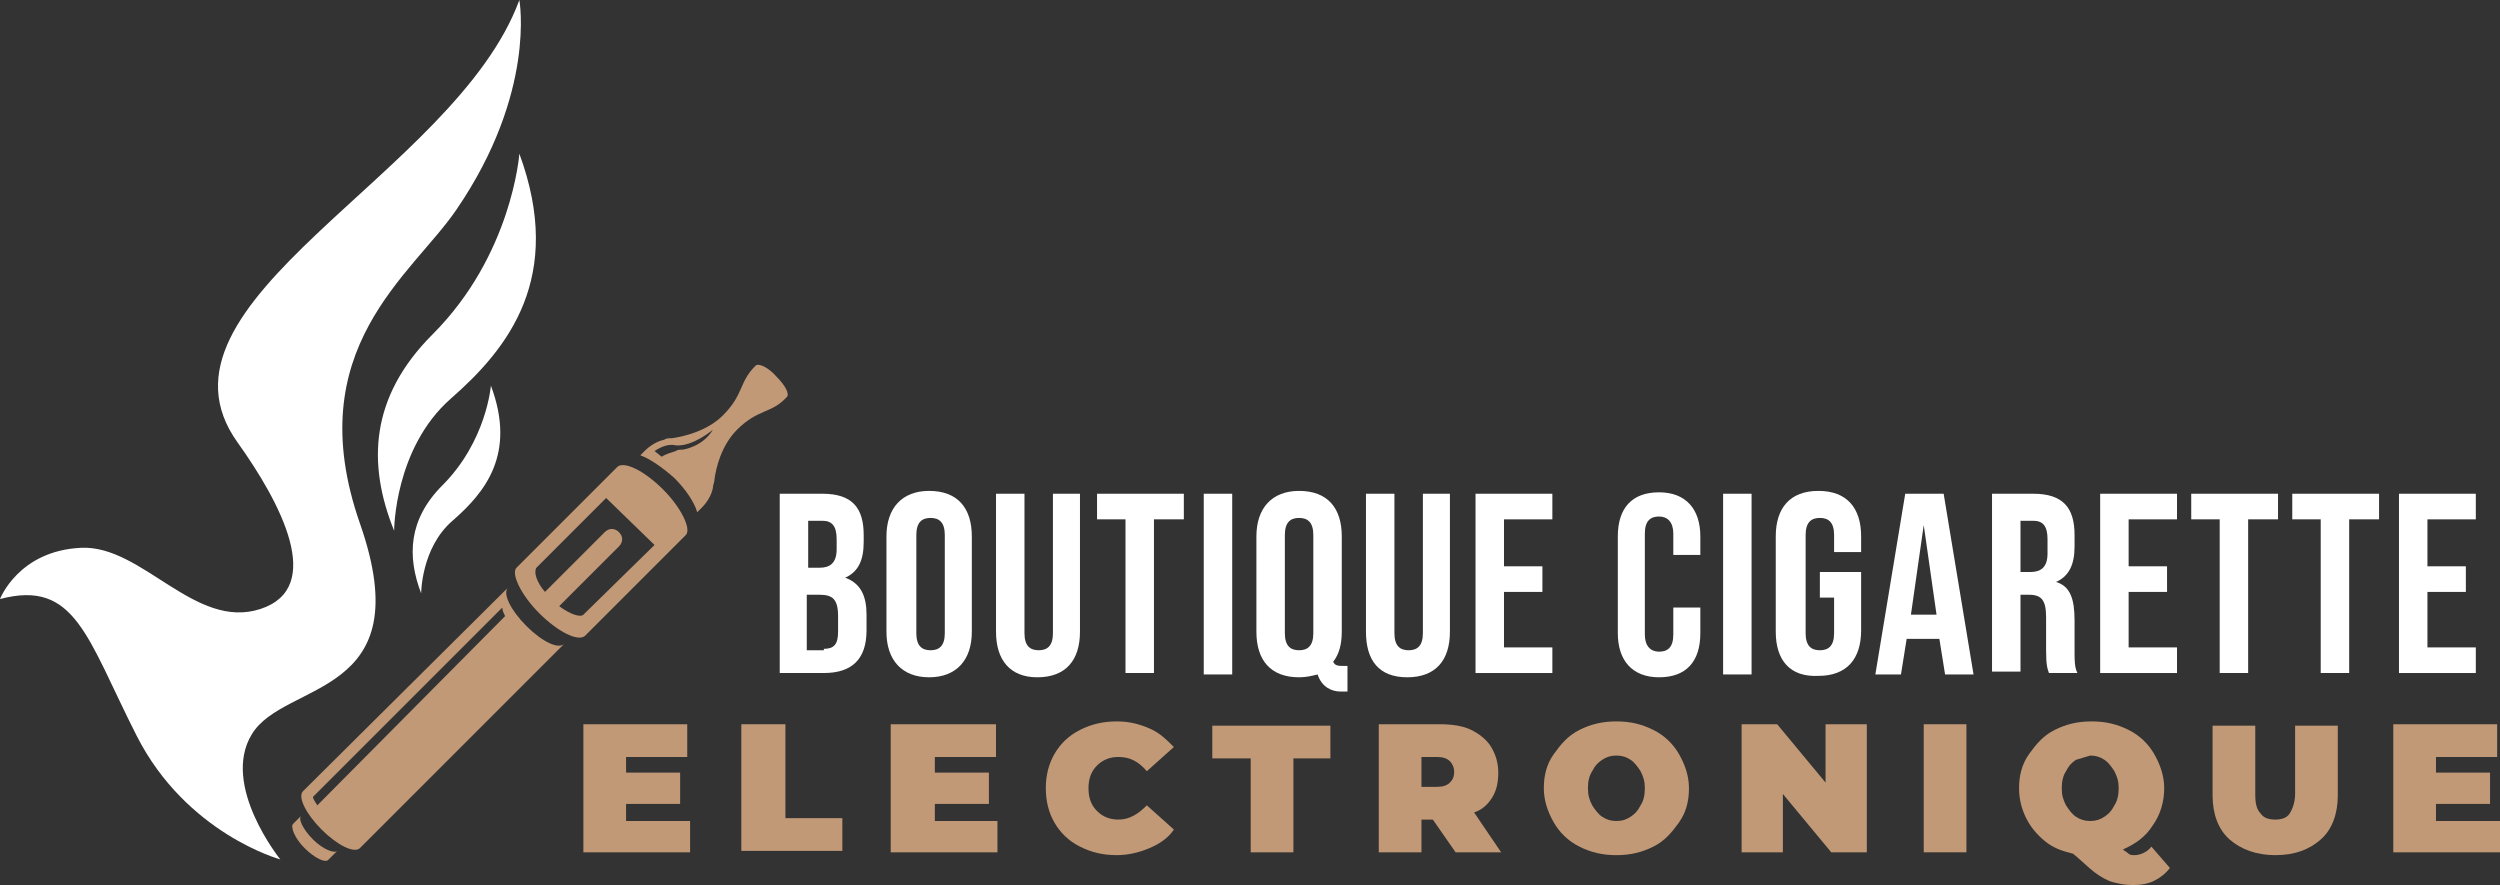 <?xml version="1.0" encoding="utf-8"?>
<!-- Generator: Adobe Illustrator 24.1.0, SVG Export Plug-In . SVG Version: 6.00 Build 0)  -->
<svg version="1.1" id="Layer_1" xmlns="http://www.w3.org/2000/svg" xmlns:xlink="http://www.w3.org/1999/xlink" x="0px" y="0px"
	 width="175.7px" height="62.2px" viewBox="0 0 175.7 62.2" style="enable-background:new 0 0 175.7 62.2;" xml:space="preserve">
<rect x="0" y="0" width="175.7" height="62.2" fill="#333333" stroke="none"/>
<style type="text/css">
	.st0{fill:#FFFFFF;}
	.st1{fill:#C19977;}
</style>
<g>
	<path class="st0" d="M54.8,34.7h3c2.1,0,2.9,1,2.9,2.9v0.5c0,1.3-0.4,2.1-1.3,2.5v0c1.1,0.4,1.5,1.3,1.5,2.6v1.1c0,2-1,3-3,3h-3.1
		V34.7z M57.6,39.9c0.7,0,1.2-0.3,1.2-1.3v-0.7c0-0.9-0.3-1.3-1-1.3h-1v3.3H57.6z M57.9,45.6c0.7,0,1-0.3,1-1.2v-1.1
		c0-1.2-0.4-1.5-1.3-1.5h-0.9v3.9H57.9z"/>
	<path class="st0" d="M62.3,44.4v-6.7c0-2,1.1-3.2,3-3.2c2,0,3,1.2,3,3.2v6.7c0,2-1.1,3.2-3,3.2C63.4,47.6,62.3,46.4,62.3,44.4z
		 M66.4,44.5v-6.9c0-0.9-0.4-1.2-1-1.2s-1,0.3-1,1.2v6.9c0,0.9,0.4,1.2,1,1.2S66.4,45.4,66.4,44.5z"/>
	<path class="st0" d="M70,44.4v-9.7h2v9.8c0,0.9,0.4,1.2,1,1.2s1-0.3,1-1.2v-9.8h1.9v9.7c0,2-1,3.2-3,3.2C71,47.6,70,46.4,70,44.4z"
		/>
	<path class="st0" d="M79.2,36.5h-2.1v-1.8h6.1v1.8h-2.1v10.8h-2V36.5z"/>
	<path class="st0" d="M84.6,34.7h2v12.7h-2V34.7z"/>
	<path class="st0" d="M92.6,47.4c-0.4,0.1-0.8,0.2-1.3,0.2c-2,0-3-1.2-3-3.2v-6.7c0-2,1.1-3.2,3-3.2c2,0,3,1.2,3,3.2v6.7
		c0,0.9-0.2,1.6-0.6,2.1c0.1,0.3,0.4,0.3,0.7,0.3h0.3v1.8h-0.5C93.6,48.6,92.9,48.3,92.6,47.4z M92.3,44.5v-6.9c0-0.9-0.4-1.2-1-1.2
		s-1,0.3-1,1.2v6.9c0,0.9,0.4,1.2,1,1.2S92.3,45.4,92.3,44.5z"/>
	<path class="st0" d="M96,44.4v-9.7h2v9.8c0,0.9,0.4,1.2,1,1.2s1-0.3,1-1.2v-9.8h1.9v9.7c0,2-1,3.2-3,3.2S96,46.4,96,44.4z"/>
	<path class="st0" d="M103.7,34.7h5.4v1.8h-3.4v3.3h2.7v1.8h-2.7v3.9h3.4v1.8h-5.4V34.7z"/>
	<path class="st0" d="M113.7,44.5v-6.8c0-2,1-3.1,2.9-3.1s2.9,1.2,2.9,3.1V39h-1.9v-1.5c0-0.8-0.4-1.2-1-1.2s-1,0.3-1,1.2v7.1
		c0,0.8,0.4,1.2,1,1.2s1-0.3,1-1.2v-1.9h1.9v1.8c0,2-1,3.1-2.9,3.1S113.7,46.4,113.7,44.5z"/>
	<path class="st0" d="M121.1,34.7h2v12.7h-2V34.7z"/>
	<path class="st0" d="M124.8,44.4v-6.7c0-2,1-3.2,3-3.2c2,0,3,1.2,3,3.2v1.1h-1.9v-1.2c0-0.9-0.4-1.2-1-1.2s-1,0.3-1,1.2v6.9
		c0,0.9,0.4,1.2,1,1.2s1-0.3,1-1.2v-2.5h-1v-1.8h2.9v4.1c0,2-1,3.2-3,3.2C125.8,47.6,124.8,46.4,124.8,44.4z"/>
	<path class="st0" d="M133.9,34.7h2.7l2.1,12.7h-2l-0.4-2.5v0h-2.3l-0.4,2.5h-1.8L133.9,34.7z M136.1,43.2l-0.9-6.3h0l-0.9,6.3
		H136.1z"/>
	<path class="st0" d="M140,34.7h2.9c2.1,0,2.9,1,2.9,2.9v0.8c0,1.3-0.4,2.1-1.3,2.5v0c1,0.3,1.3,1.2,1.3,2.7v2.2
		c0,0.6,0,1.1,0.2,1.5h-2c-0.1-0.3-0.2-0.5-0.2-1.6v-2.3c0-1.2-0.3-1.6-1.2-1.6H142v5.4h-2V34.7z M142.7,40.2c0.7,0,1.2-0.3,1.2-1.3
		v-1c0-0.9-0.3-1.3-1-1.3H142v3.6H142.7z"/>
	<path class="st0" d="M147.6,34.7h5.4v1.8h-3.4v3.3h2.7v1.8h-2.7v3.9h3.4v1.8h-5.4V34.7z"/>
	<path class="st0" d="M156.1,36.5H154v-1.8h6.1v1.8h-2.1v10.8h-2V36.5z"/>
	<path class="st0" d="M163.2,36.5h-2.1v-1.8h6.1v1.8h-2.1v10.8h-2V36.5z"/>
	<path class="st0" d="M168.6,34.7h5.4v1.8h-3.4v3.3h2.7v1.8h-2.7v3.9h3.4v1.8h-5.4V34.7z"/>
	<path class="st1" d="M48.5,57.6v2.3H41v-9h7.3v2.3H44v1.1h3.8v2.2H44v1.2H48.5z"/>
	<path class="st1" d="M52.2,50.9h3v6.6h4v2.3h-7.1V50.9z"/>
	<path class="st1" d="M70.1,57.6v2.3h-7.5v-9H70v2.3h-4.3v1.1h3.8v2.2h-3.8v1.2H70.1z"/>
	<path class="st1" d="M75.9,59.5c-0.8-0.4-1.4-1-1.8-1.7c-0.4-0.7-0.6-1.5-0.6-2.4s0.2-1.7,0.6-2.4c0.4-0.7,1-1.3,1.8-1.7
		c0.8-0.4,1.6-0.6,2.6-0.6c0.9,0,1.6,0.2,2.3,0.5s1.2,0.8,1.7,1.3l-1.9,1.7c-0.6-0.7-1.2-1-2-1c-0.6,0-1.1,0.2-1.5,0.6
		c-0.4,0.4-0.6,0.9-0.6,1.6s0.2,1.2,0.6,1.6c0.4,0.4,0.9,0.6,1.5,0.6c0.8,0,1.4-0.4,2-1l1.9,1.7c-0.4,0.6-1,1-1.7,1.3
		c-0.7,0.3-1.5,0.5-2.3,0.5C77.5,60.1,76.7,59.9,75.9,59.5z"/>
	<path class="st1" d="M87.8,53.3h-2.6v-2.3h8.3v2.3h-2.6v6.6h-3V53.3z"/>
	<path class="st1" d="M100.7,57.6h-0.8v2.3h-3v-9h4.3c0.8,0,1.6,0.1,2.2,0.4c0.6,0.3,1.1,0.7,1.4,1.2c0.3,0.5,0.5,1.1,0.5,1.8
		c0,0.6-0.1,1.2-0.4,1.7c-0.3,0.5-0.7,0.9-1.3,1.1l1.9,2.8h-3.2L100.7,57.6z M101.9,53.5c-0.2-0.2-0.5-0.3-0.9-0.3h-1.1v2.1h1.1
		c0.4,0,0.7-0.1,0.9-0.3s0.3-0.4,0.3-0.8C102.2,54,102.1,53.7,101.9,53.5z"/>
	<path class="st1" d="M111,59.5c-0.8-0.4-1.4-1-1.8-1.7s-0.7-1.5-0.7-2.4c0-0.9,0.2-1.7,0.7-2.4s1-1.3,1.8-1.7
		c0.8-0.4,1.6-0.6,2.6-0.6s1.8,0.2,2.6,0.6s1.4,1,1.8,1.7s0.7,1.5,0.7,2.4c0,0.9-0.2,1.7-0.7,2.4s-1,1.3-1.8,1.7
		c-0.8,0.4-1.6,0.6-2.6,0.6S111.8,59.9,111,59.5z M114.6,57.4c0.3-0.2,0.5-0.4,0.7-0.8c0.2-0.3,0.3-0.7,0.3-1.2s-0.1-0.8-0.3-1.2
		c-0.2-0.3-0.4-0.6-0.7-0.8c-0.3-0.2-0.6-0.3-1-0.3c-0.4,0-0.7,0.1-1,0.3s-0.5,0.4-0.7,0.8c-0.2,0.3-0.3,0.7-0.3,1.2
		s0.1,0.8,0.3,1.2c0.2,0.3,0.4,0.6,0.7,0.8s0.6,0.3,1,0.3C114,57.7,114.3,57.6,114.6,57.4z"/>
	<path class="st1" d="M131.2,50.9v9h-2.5l-3.4-4.1v4.1h-2.9v-9h2.5l3.4,4.1v-4.1H131.2z"/>
	<path class="st1" d="M135.2,50.9h3v9h-3V50.9z"/>
	<path class="st1" d="M152.5,61c-0.3,0.4-0.7,0.7-1.1,0.9c-0.4,0.2-0.9,0.3-1.5,0.3s-1-0.1-1.4-0.2s-0.9-0.4-1.3-0.7
		s-0.9-0.8-1.5-1.3c-0.8-0.2-1.4-0.4-2-0.9s-1-1-1.3-1.6c-0.3-0.6-0.5-1.3-0.5-2.1c0-0.9,0.2-1.7,0.7-2.4s1-1.3,1.8-1.7
		c0.8-0.4,1.6-0.6,2.6-0.6s1.8,0.2,2.6,0.6s1.4,1,1.8,1.7s0.7,1.5,0.7,2.4c0,1-0.3,1.9-0.8,2.6c-0.5,0.8-1.2,1.3-2.1,1.7
		c0.1,0.1,0.3,0.2,0.4,0.3c0.1,0.1,0.3,0.1,0.4,0.1c0.4,0,0.9-0.2,1.2-0.6L152.5,61z M145.9,53.4c-0.3,0.2-0.5,0.4-0.7,0.8
		c-0.2,0.3-0.3,0.7-0.3,1.2s0.1,0.8,0.3,1.2c0.2,0.3,0.4,0.6,0.7,0.8s0.6,0.3,1,0.3c0.4,0,0.7-0.1,1-0.3c0.3-0.2,0.5-0.4,0.7-0.8
		c0.2-0.3,0.3-0.7,0.3-1.2s-0.1-0.8-0.3-1.2c-0.2-0.3-0.4-0.6-0.7-0.8c-0.3-0.2-0.6-0.3-1-0.3C146.6,53.2,146.2,53.3,145.9,53.4z"/>
	<path class="st1" d="M156.7,59c-0.8-0.7-1.2-1.8-1.2-3.1v-4.9h3v4.8c0,0.7,0.1,1.1,0.4,1.4c0.2,0.3,0.6,0.4,1,0.4
		c0.4,0,0.8-0.1,1-0.4c0.2-0.3,0.4-0.8,0.4-1.4v-4.8h3v4.9c0,1.3-0.4,2.4-1.2,3.1s-1.8,1.1-3.2,1.1C158.6,60.1,157.5,59.7,156.7,59z
		"/>
	<path class="st1" d="M175.7,57.6v2.3h-7.5v-9h7.3v2.3h-4.3v1.1h3.8v2.2h-3.8v1.2H175.7z"/>
</g>
<g>
	<g>
		<g>
			<path class="st1" d="M22,59c-0.7-0.7-1.1-1.5-0.8-1.7l-0.6,0.6c-0.2,0.2,0.1,1,0.8,1.7c0.7,0.7,1.5,1.1,1.7,0.8l0.6-0.6
				C23.5,60,22.7,59.7,22,59z"/>
			<path class="st1" d="M43.4,32.8L43.4,32.8l-7.1,7.1c-0.4,0.4,0.3,1.9,1.6,3.2c1.3,1.3,2.7,2,3.2,1.6l7.1-7.1l0,0
				c0.4-0.4-0.3-1.9-1.6-3.2C45.3,33.1,43.9,32.4,43.4,32.8z M46,38.3L41,43.2c-0.2,0.2-0.9,0-1.7-0.6l4.2-4.2c0.3-0.3,0.3-0.7,0-1
				c-0.3-0.3-0.7-0.3-1,0l-4.2,4.2c-0.6-0.7-0.8-1.4-0.6-1.7l4.9-4.9L46,38.3z"/>
			<path class="st1" d="M53.1,25.7c-1.2,1.2-0.8,2-2.3,3.5c-1.1,1.1-2.8,1.5-3.6,1.6c-0.2,0-0.4,0-0.5,0.1c0,0,0,0,0,0l0,0
				c-0.5,0.1-1,0.4-1.4,0.8L45,32c0.6,0.2,1.5,0.8,2.4,1.6c0.8,0.8,1.4,1.7,1.6,2.4l0.3-0.3c0.4-0.4,0.7-0.9,0.8-1.4l0,0
				c0,0,0,0,0,0c0-0.2,0.1-0.4,0.1-0.5c0.1-0.9,0.5-2.5,1.6-3.6c1.5-1.5,2.4-1.1,3.5-2.3c0.2-0.2-0.1-0.8-0.7-1.4
				C54,25.8,53.3,25.5,53.1,25.7z M48,31.6c-0.2,0-0.4,0-0.5,0.1c0,0,0,0,0,0l0,0c-0.3,0.1-0.7,0.2-1,0.4L46,31.7
				c0.6-0.4,1.1-0.5,1.5-0.4c1.2,0.1,2.6-1.1,2.6-1.1C49.4,31.4,48,31.6,48,31.6z"/>
			<path class="st1" d="M37,44c-1.1-1.1-1.7-2.3-1.3-2.7L21.3,55.6c-0.4,0.4,0.2,1.6,1.3,2.7c1.1,1.1,2.3,1.7,2.7,1.3l14.4-14.4
				C39.3,45.7,38.1,45.1,37,44z M35.5,43.3L22.3,56.6c-0.1-0.2-0.3-0.4-0.3-0.6l13.3-13.3C35.3,42.9,35.4,43.1,35.5,43.3z"/>
		</g>
	</g>
	<g>
		<g>
			<path class="st0" d="M36.5,0C32,12.3,9.6,21.2,16.7,31.1c3,4.2,6.2,10.2,1.6,11.7c-4.6,1.5-8.3-4.5-12.6-4.3
				C1.3,38.7,0,42.1,0,42.1c5.3-1.4,6.1,2.7,9.6,9.6c3.5,6.9,10.1,8.7,10.1,8.7s-4.2-5.2-2-8.8c2.3-3.8,11.9-2.5,7.6-14.8
				C21,24.5,29,19.3,32.1,14.7C37.7,6.5,36.5,0,36.5,0z"/>
			<path class="st0" d="M36.5,10.8c0,0-0.5,7.1-6.1,12.7c-4.4,4.4-4.6,9.1-2.7,13.8c0,0,0-5.8,4-9.3C35.7,24.5,39.7,19.5,36.5,10.8z
				"/>
			<path class="st0" d="M34.5,27.1c0,0-0.3,3.9-3.4,7c-2.4,2.4-2.5,5-1.5,7.6c0,0,0-3.2,2.2-5.1C34.1,34.6,36.3,31.9,34.5,27.1z"/>
		</g>
	</g>
</g>
</svg>
